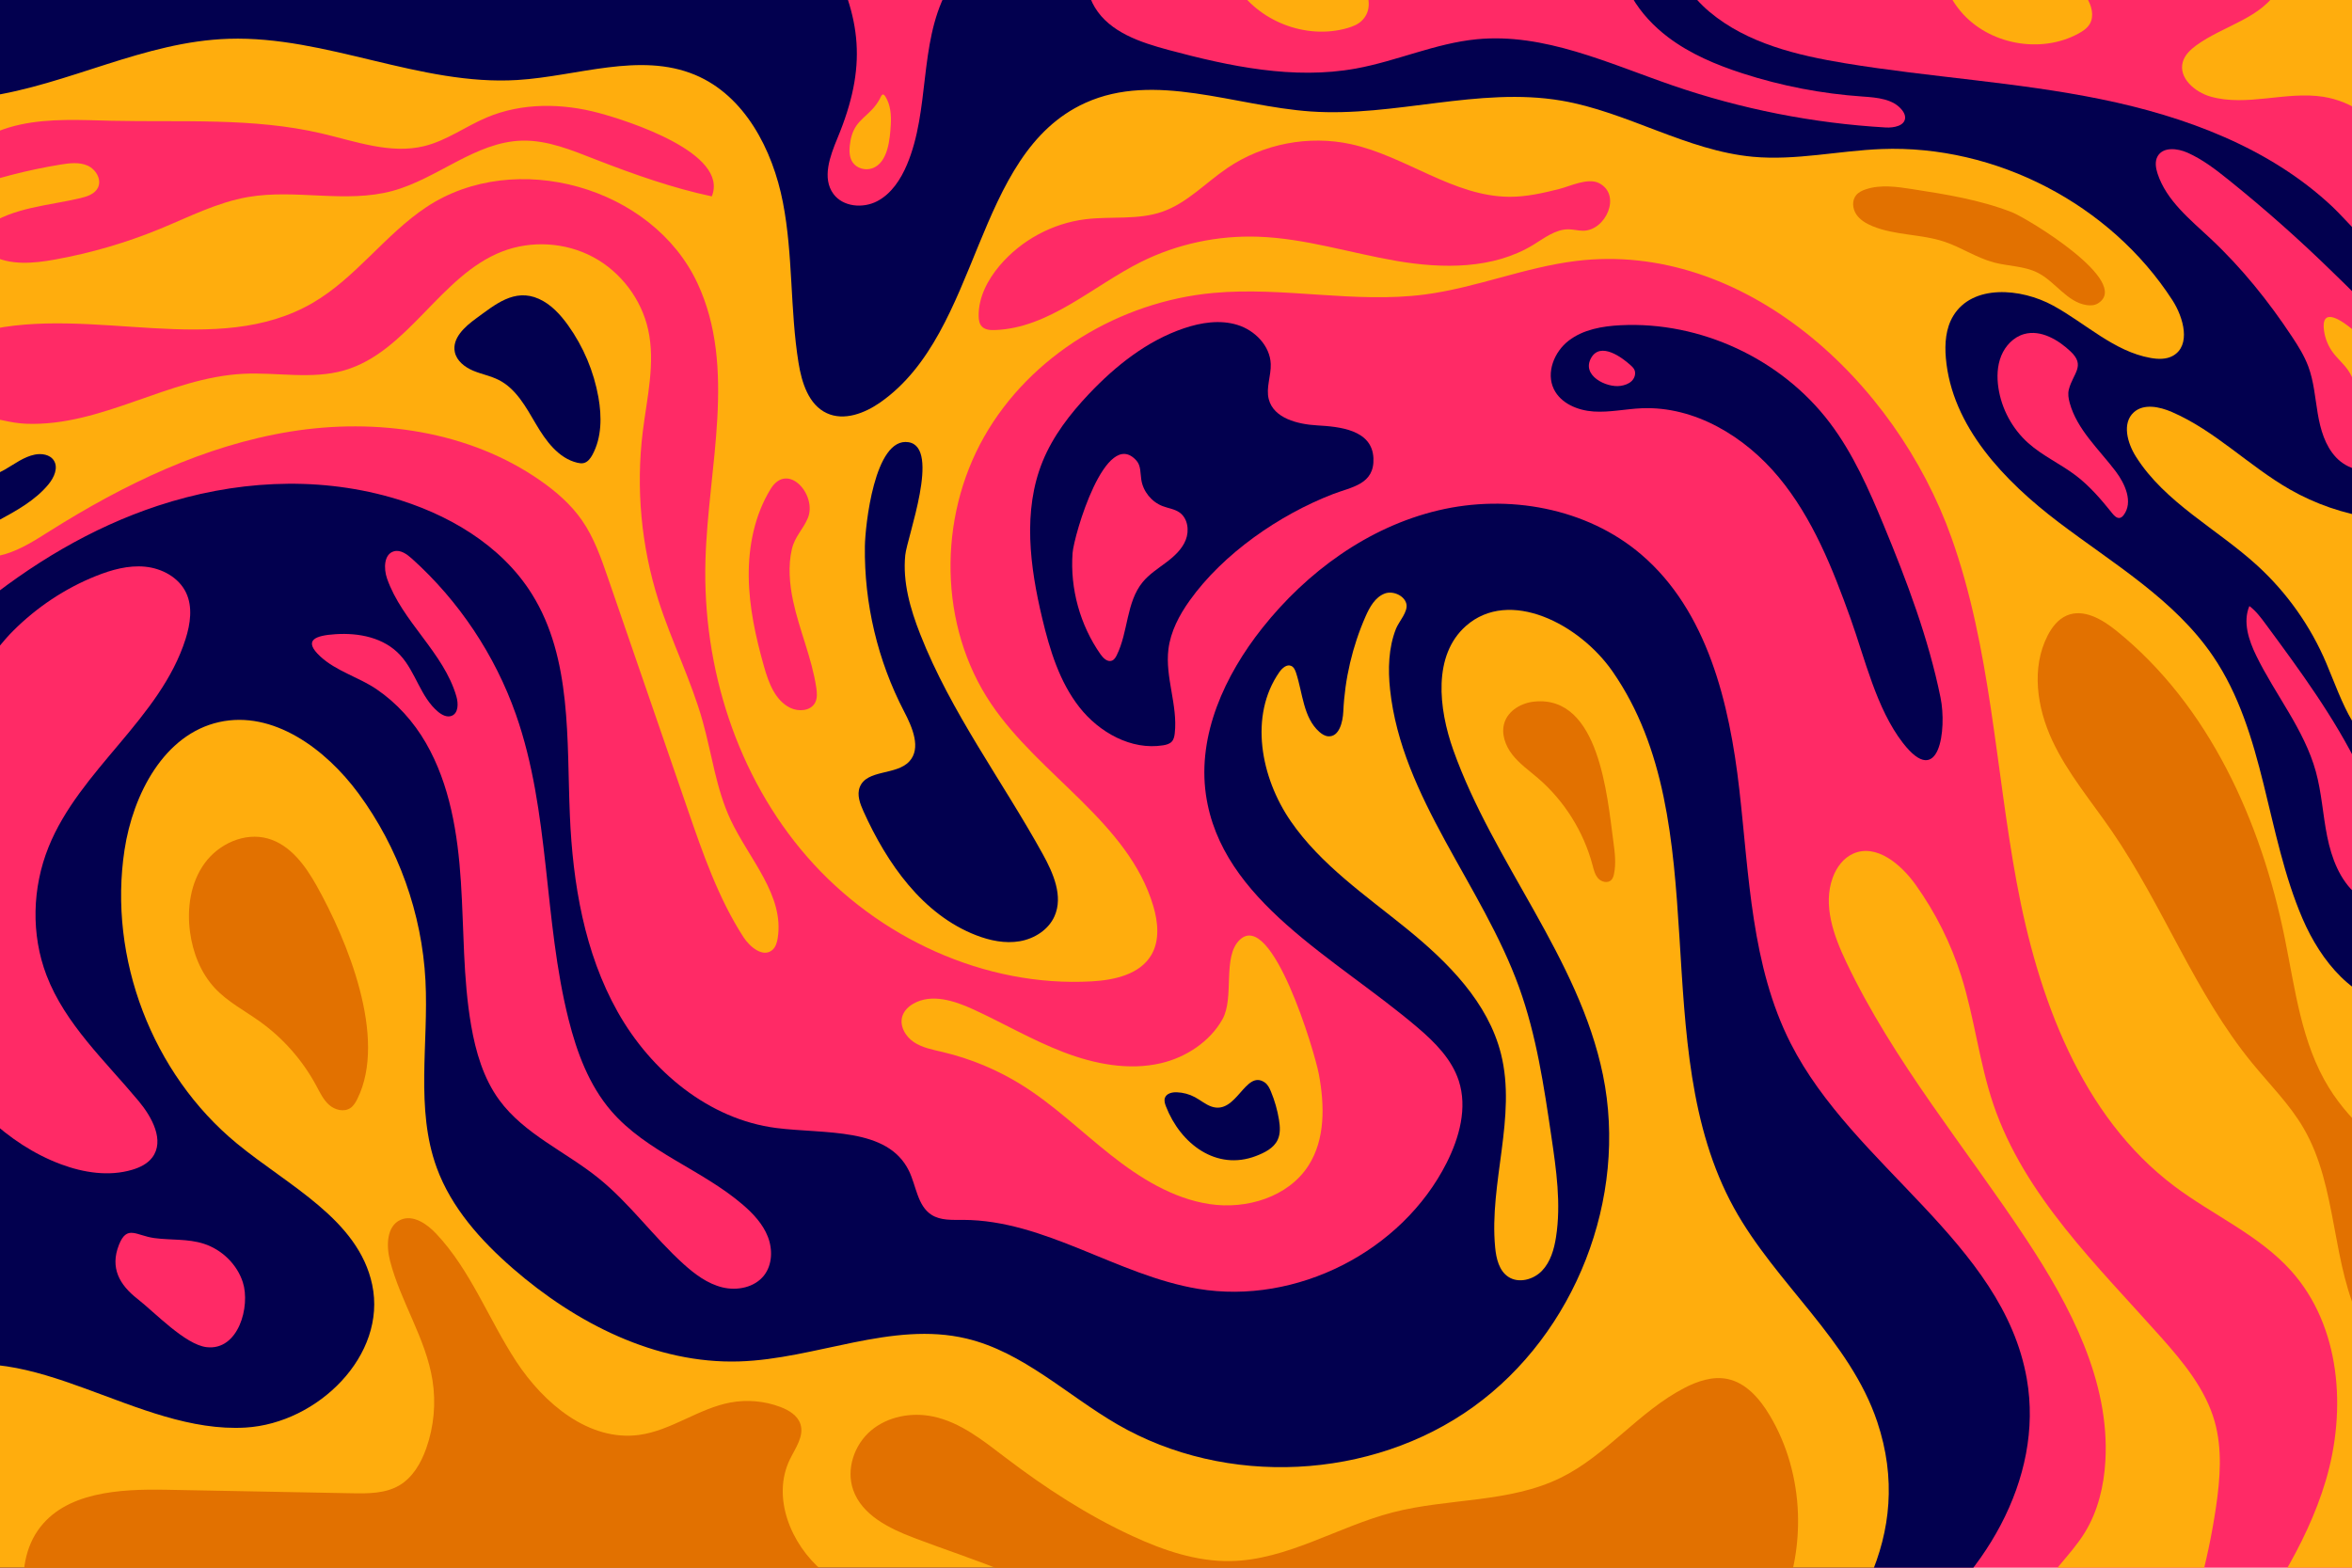 <?xml version="1.0" encoding="utf-8"?>
<!-- Generator: Adobe Illustrator 27.5.0, SVG Export Plug-In . SVG Version: 6.00 Build 0)  -->
<svg version="1.1" xmlns="http://www.w3.org/2000/svg" xmlns:xlink="http://www.w3.org/1999/xlink" x="0px" y="0px"
	 viewBox="0 0 750 500" style="enable-background:new 0 0 750 500;" xml:space="preserve">
<g id="BACKGROUND">
	<g>
		<rect style="fill:#FF2A66;" width="750" height="500"/>
	</g>
</g>
<g id="OBJECTS">
	<g>
		<defs>
			<rect id="SVGID_1_" width="750" height="500"/>
		</defs>
		<clipPath id="SVGID_00000075130901398401822120000003919407915124266422_">
			<use xlink:href="#SVGID_1_"  style="overflow:visible;"/>
		</clipPath>
		<g style="clip-path:url(#SVGID_00000075130901398401822120000003919407915124266422_);">
			<path style="fill:#02004F;" d="M124.602,158.616c17.928,5.084,35.2,15.095,45.051,30.915
				c12.778,20.521,11.035,46.43,12.068,70.582c0.927,21.659,4.613,43.707,15.234,62.606c10.62,18.9,29.082,34.298,50.586,37.047
				c15.446,1.975,35.442-0.343,42.288,13.643c2.356,4.813,2.694,11.142,7.202,14.039c2.894,1.86,6.595,1.619,10.036,1.624
				c26.188,0.034,49.167,17.693,75,21.992c31.264,5.203,64.953-11.884,79.227-40.182c4.074-8.078,6.672-17.553,3.881-26.159
				c-2.239-6.905-7.62-12.295-13.144-17.003c-26.18-22.31-62.655-40.292-67.503-74.345c-2.705-18.998,6.03-37.986,17.95-53.024
				c14.248-17.974,33.81-32.265,56.126-37.565c22.316-5.3,47.355-0.822,64.781,14.092c21.055,18.019,28.099,47.349,31.24,74.883
				s3.818,56.283,16.368,80.991c19.989,39.356,67.666,63.511,75.302,106.987c5.645,32.141-14.17,64.486-40.929,83.165
				c-26.758,18.679-59.419,26.447-91.261,33.588c-123.887,27.785-249.579,51.917-376.544,51.791
				c-73.677-0.073-153.991-11.45-204.915-64.695c-39.175-40.961-53.831-101.473-46.714-157.703
				c6.502-51.371,29.555-101.24,60.351-142.567c26.229-35.198,61.731-68.07,104.055-82.018
				C74.273,153.41,100.211,151.699,124.602,158.616z"/>
			<path style="fill:#FFAD0D;" d="M598.624,453.518c-8.723-26.078-32.417-44.159-45.689-68.242
				c-28.545-51.798-5.008-122.474-38.703-171.078c-10.537-15.199-32.921-26.795-46.782-14.55c-10.575,9.342-8.75,26.299-4.02,39.593
				c12.786,35.932,40.027,66.219,47.707,103.577c8.065,39.237-8.811,82.483-41.321,105.886s-78.876,25.683-113.526,5.582
				c-16.046-9.309-30.063-23.078-48.112-27.368c-23.794-5.656-48.05,6.55-72.496,7.298c-26.595,0.814-52.036-12.175-72.115-29.633
				c-10.254-8.916-19.66-19.404-24.313-32.172c-6.855-18.811-2.545-39.623-3.58-59.618c-1.11-21.43-8.643-42.486-21.379-59.756
				c-10.453-14.174-27.214-26.569-44.405-22.741c-17.56,3.91-27.471,22.985-30.182,40.77c-5.266,34.55,8.835,71.415,35.814,93.631
				c16.431,13.53,38.741,24.2,43.157,45.022c4.782,22.543-17.356,44.229-40.36,45.591c-34.629,2.05-68.132-29.384-100.742-17.551
				c-26.636,9.665-35.903,44.29-29.334,71.853c10.238,42.961,48.484,75.305,90.668,88.381c42.183,13.076,87.774,9.575,131.121,1.121
				c40.393-7.878,80.168-19.954,121.226-22.763c43.204-2.956,86.684,4.512,127.893,17.82c22.128,7.146,44.865,16.104,67.889,12.847
				c39.916-5.647,52.99-39.281,78.987-63.683C590.918,519.971,610.764,489.809,598.624,453.518z"/>
			<path style="fill:#FF2A66;" d="M30.623,183.702c4.988-1.991,10.335-3.485,15.68-2.956c5.345,0.53,10.697,3.411,13.015,8.256
				c2.178,4.553,1.389,9.966-0.135,14.778c-8.044,25.404-33.747,41.661-43.7,66.38c-5.215,12.951-5.634,27.869-0.649,40.91
				c5.958,15.587,18.747,27.334,29.422,40.16c4.254,5.111,8.293,12.588,4.311,17.913c-1.529,2.045-3.964,3.216-6.412,3.943
				c-7.401,2.198-15.456,0.948-22.692-1.744C2.074,364.875-11.386,350.618-21.399,335c-11.701-18.252-19.652-39.573-18.663-61.231
				c0.995-21.794,11.4-37.707,26.862-52.089c6.592-6.132,10.979-14.053,17.344-20.428C11.676,193.709,20.717,187.656,30.623,183.702
				z"/>
			<path style="fill:#FF2A66;" d="M77.434,408.973c-1.858-5.759-6.681-10.425-12.439-12.287c-5.143-1.663-10.547-1.094-15.824-1.819
				c-5.751-0.791-8.676-4.312-11.24,2.159c-2.915,7.357,0.183,12.768,5.895,17.231c5.503,4.301,15.221,14.599,22.032,15.404
				C76.078,430.87,79.889,416.583,77.434,408.973z"/>
			<path style="fill:#FF2A66;" d="M135.795,236.937c7.677,13.287,10.17,28.923,11.171,44.236
				c1.001,15.313,0.657,30.768,3.272,45.889c1.456,8.423,3.919,16.88,8.966,23.78c7.947,10.863,21.087,16.419,31.573,24.859
				c10.037,8.079,17.616,18.804,27.179,27.44c3.617,3.266,7.663,6.3,12.397,7.452c4.734,1.153,10.294,0.029,13.287-3.817
				c2.653-3.409,2.784-8.303,1.213-12.327c-1.571-4.023-4.608-7.302-7.878-10.124c-13.097-11.304-30.825-16.902-42.103-30.022
				c-7.041-8.191-10.916-18.633-13.554-29.107c-8.055-31.978-5.862-66.201-16.801-97.31c-6.669-18.965-18.167-36.21-33.111-49.658
				c-1.608-1.447-3.637-2.949-5.73-2.404c-3.276,0.854-3.367,5.516-2.249,8.711c4.825,13.794,18.064,23.555,22.111,37.597
				c0.645,2.239,0.663,5.306-1.501,6.173c-1.456,0.584-3.089-0.253-4.297-1.253c-5.616-4.646-7.157-12.705-12.092-18.07
				c-5.223-5.677-13.238-7.189-20.637-6.712c-6.44,0.414-10.543,1.875-4.81,7.154c5.076,4.675,12.198,6.544,17.836,10.369
				C126.506,224.181,131.892,230.181,135.795,236.937z"/>
			<path style="fill:#FFAD0D;" d="M443.262,219.926c3.692,34.517,29.383,62.363,41.159,95.018
				c5.51,15.279,7.91,31.474,10.279,47.543c1.567,10.631,3.135,21.456,1.479,32.073c-0.608,3.899-1.747,7.909-4.482,10.753
				c-2.735,2.845-7.444,4.099-10.733,1.918c-2.958-1.961-3.857-5.858-4.192-9.391c-1.952-20.591,6.894-41.654,1.86-61.716
				c-4.118-16.409-16.841-29.172-29.97-39.843c-13.128-10.671-27.473-20.438-37.072-34.37c-9.599-13.931-13.318-33.66-3.639-47.536
				c0.89-1.276,2.382-2.624,3.8-1.983c0.847,0.383,1.255,1.338,1.545,2.221c2.132,6.501,2.288,14.253,7.399,18.8
				c0.809,0.719,1.773,1.346,2.852,1.424c3.463,0.249,4.645-4.463,4.805-7.93c0.481-10.409,2.894-20.726,7.079-30.269
				c1.319-3.007,3.078-6.188,6.153-7.343c2.47-0.927,6.143,0.527,6.861,3.226c0.672,2.524-2.387,5.712-3.297,8.013
				C442.742,206.623,442.574,213.492,443.262,219.926z"/>
			<path style="fill:#E27100;" d="M100.99,282.534c-3.629-6.483-8.43-13.089-15.584-15.096c-7.386-2.072-15.622,1.668-20.137,7.869
				c-4.515,6.201-5.698,14.361-4.672,21.963c0.889,6.584,3.417,13.078,7.957,17.929c4.065,4.344,9.469,7.139,14.306,10.603
				c7.464,5.347,13.679,12.424,18.017,20.516c1.163,2.17,2.241,4.473,4.092,6.096c1.852,1.623,4.76,2.36,6.788,0.964
				c1.018-0.7,1.662-1.816,2.21-2.923C123.611,330.965,110.664,299.818,100.99,282.534z"/>
			<path style="fill:#E27100;" d="M489.296,223.763c-4.088,0.402-8.262,2.766-9.548,6.667c-1.152,3.495,0.251,7.397,2.525,10.291
				c2.274,2.894,5.334,5.044,8.126,7.442c8.419,7.232,14.582,17.053,17.431,27.78c0.399,1.503,0.772,3.094,1.823,4.24
				c1.051,1.146,3.042,1.599,4.14,0.498c0.509-0.51,0.726-1.238,0.874-1.943c0.716-3.402,0.255-6.929-0.209-10.375
				C512.499,253.8,509.931,221.735,489.296,223.763z"/>
			<path style="fill:#E27100;" d="M564.304,451.387c-3.136-5.24-7.507-10.37-13.493-11.583c-4.644-0.941-9.436,0.672-13.647,2.844
				c-14.507,7.484-24.87,21.504-39.526,28.69c-16.442,8.061-35.867,6.437-53.591,11.037c-17.478,4.537-33.581,15.188-51.635,15.515
				c-10.871,0.197-21.465-3.431-31.335-7.993c-14.396-6.654-27.771-15.358-40.392-24.962c-7.122-5.42-14.378-11.308-23.137-13.146
				c-6.857-1.439-14.452-0.048-19.805,4.473c-5.352,4.522-8,12.319-5.685,18.932c2.813,8.032,11.432,12.265,19.384,15.299
				c19.799,7.555,41.14,13.193,56.962,27.29c9.935,8.853,17.496,20.889,29.584,26.453c7.202,3.315,15.325,3.964,23.252,4.085
				c21.347,0.327,42.644-2.806,63.987-2.277c15.518,0.384,30.976,2.702,46.495,2.32c16.108-0.397,39.464-4.22,49.185-18.967
				c3.443-5.222,5.217-12.645,7.531-18.435c3.578-8.953,5.227-18.643,4.885-28.275C572.935,471.726,569.95,460.82,564.304,451.387z"
				/>
			<path style="fill:#E27100;" d="M262.35,501.096c-10.237-8.577-16.329-23.666-10.461-35.664c1.769-3.618,4.597-7.415,3.345-11.243
				c-0.9-2.753-3.675-4.427-6.385-5.452c-5.037-1.906-10.599-2.405-15.895-1.427c-10.177,1.88-18.905,8.961-29.162,10.345
				c-15.925,2.149-30.374-9.994-39.182-23.434c-8.808-13.44-14.504-29.062-25.525-40.757c-2.985-3.168-7.419-6.196-11.384-4.399
				c-4.442,2.014-4.555,8.28-3.343,13.005c3.358,13.092,11.424,24.774,13.549,38.122c1.153,7.243,0.471,14.771-1.965,21.689
				c-1.657,4.705-4.308,9.33-8.604,11.864c-4.467,2.635-9.956,2.612-15.142,2.515c-19.704-0.371-39.407-0.742-59.111-1.114
				c-14.978-0.282-32.507,0.667-41.029,12.987c-4.571,6.608-5.342,15.234-4.029,23.16c1.999,12.071,9.015,23.687,19.92,29.236
				c9.578,4.875,20.947,4.678,31.56,2.983c10.613-1.694,21.041-4.77,31.775-5.29c17.423-0.845,34.367,5.056,50.988,10.348
				c22.879,7.285,46.171,13.572,69.99,16.6c20.783,2.642,42.444,2.684,62.04-4.728c13.207-4.996,26.461-15.756,26.087-29.872
				c-0.254-9.572-2.857-14.03-11.565-16.682C279.385,511.016,270.007,507.512,262.35,501.096z"/>
			<path style="fill:#FFAD0D;" d="M741.629,472.241c6.725-22.633,4.742-49.298-11.011-66.886
				c-10.254-11.448-24.926-17.76-37.214-26.99c-29.827-22.405-43.568-60.319-50.347-97.002
				c-6.779-36.683-8.262-74.636-20.745-109.79c-17.944-50.535-66.535-94.869-119.762-88.34
				c-16.363,2.007-31.896,8.566-48.243,10.697c-22.305,2.908-44.981-2.552-67.38-0.502c-29.789,2.726-58.34,19.86-73.111,45.872
				c-14.771,26.012-14.509,60.378,2.227,85.171c15.551,23.037,43.763,37.797,51.696,64.436c1.531,5.141,2.123,10.994-0.579,15.628
				c-3.65,6.261-11.806,8.053-19.041,8.461c-34.096,1.926-68.21-13.91-90.668-39.637c-22.458-25.727-33.483-60.527-32.498-94.663
				c0.86-29.809,10.063-61.327-2.539-88.356c-14.353-30.786-58.144-43.096-86.436-24.296c-13.18,8.758-22.541,22.568-36.215,30.533
				c-30.722,17.896-70.414,0.655-104.977,8.993c-15.033,3.627-30.688,12.086-45.012,6.256
				c-18.056-7.349-20.772-31.966-16.829-51.057C-57.925,16.573-28.886-21.73,6.952-49.154
				c35.839-27.425,78.22-44.984,121.074-59.128c143.086-47.224,297.663-59.203,446.316-34.586
				c62.64,10.373,127.594,29.068,171.364,75.063c35.805,37.626,53.044,89.058,64.547,139.708
				c16.395,72.192,23.254,146.22,27.165,220.146c3.045,57.539,4.278,115.781-7.385,172.209c-4.634,22.418-11.5,44.865-24.786,63.508
				c-13.286,18.642-33.863,33.133-56.708,34.618c-16.144,1.049-44.052-11.671-38.754-31.646
				c2.557-9.639,13.069-19.517,18.141-28.151C733.563,492.991,738.452,482.934,741.629,472.241z"/>
			<path style="fill:#02004F;" d="M72.961,12.368c31.085-0.972,60.992,15.06,92.034,13.146c19.089-1.177,38.988-9.001,56.639-1.637
				c15.826,6.603,24.735,23.817,28.014,40.649s2.246,34.239,4.98,51.168c1.023,6.334,3.211,13.405,9.036,16.095
				c5.528,2.553,12.093,0.023,17.079-3.473c32.272-22.629,29.427-79.207,65.323-95.488c22.167-10.054,47.612,1.035,71.894,2.725
				c26.686,1.857,53.562-7.944,79.933-3.456c20.989,3.573,39.931,15.976,61.133,17.912c13.637,1.245,27.265-1.943,40.949-2.472
				c36.422-1.408,72.969,17.582,92.751,48.196c3.612,5.59,5.98,14.454,0.189,17.736c-2.12,1.201-4.728,1.122-7.127,0.697
				c-11.65-2.061-20.678-10.998-31.055-16.68c-10.377-5.682-25.782-6.851-31.897,3.277c-2.388,3.955-2.746,8.822-2.349,13.425
				c1.878,21.753,18.583,39.192,35.975,52.391c17.393,13.198,36.939,24.639,49.213,42.695
				c16.659,24.507,16.851,56.544,28.569,83.762c5.774,13.411,16.468,26.825,31.05,27.566c13.988,0.711,25.701-10.537,33.248-22.335
				c20.894-32.664,23.771-73.737,20.457-112.37c-4.345-50.656-18.161-99.957-31.911-148.905
				c-7.988-28.437-16.836-58.341-38.276-78.659c-22.924-21.725-55.987-28.419-87.356-32.09
				c-56.496-6.611-113.539-6.446-170.42-6.272c-125.785,0.385-251.865,0.787-376.871,14.776
				c-32.848,3.676-66.019,8.401-96.536,21.099c-15.467,6.436-30.767,15.519-39.207,29.99c-9.938,17.039-7.585,48.58,17.15,44.996
				C21.946,27.011,45.967,13.212,72.961,12.368z"/>
			<path style="fill:#FFAD0D;" d="M730.212,156.12c-13.057-7.466-23.842-18.75-37.648-24.717c-3.938-1.702-8.973-2.775-12.15,0.108
				c-3.801,3.449-2.059,9.777,0.678,14.119c9.285,14.729,25.812,22.983,38.672,34.721c9.496,8.667,17.085,19.412,22.08,31.259
				c5.049,11.975,9.546,27.079,22.19,30.08c7.511,1.783,15.424-1.837,21.044-7.129c8.859-8.343,13.331-20.695,13.548-32.862
				c0.214-11.987-2.265-33.224-16.032-36.401c-7.901-1.824-17.76,1.205-26.15-0.085C747.248,163.801,738.293,160.742,730.212,156.12
				z"/>
			<path style="fill:#FF2A66;" d="M267.053,44.051c-2.394,5.765-4.992,12.778-1.289,17.804c3.04,4.127,9.379,4.693,13.926,2.327
				c4.546-2.366,7.531-6.952,9.524-11.674c7.353-17.422,3.781-38.277,12.53-55.041c4.944-9.474,13.895-18.573,11.552-29
				c-1.239-5.511-5.623-9.91-10.663-12.46c-5.041-2.55-10.72-3.505-16.32-4.252c-21.854-2.914-32.468,14.107-22.503,33.05
				C274.849,5.788,276.52,21.255,267.053,44.051z"/>
			<path style="fill:#FF2A66;" d="M743.715,65.893c-20.01-18.799-46.843-28.752-73.743-34.249
				c-26.9-5.497-54.456-6.993-81.546-11.459c-15.394-2.538-31.276-6.343-43.24-16.355c-11.965-10.013-18.663-27.893-11.495-41.751
				c5.324-10.294,16.964-16.075,28.468-17.472c11.504-1.397,23.096,0.894,34.493,2.994c26.584,4.897,53.584,8.819,80.568,7.217
				c26.07-1.548,54.08-7.86,76.994,4.671c9.655,5.28,17.39,13.511,23.912,22.375c21.319,28.974,30.926,66.317,26.237,101.982
				c-0.746,5.674-2.109,11.785-6.519,15.432C782.676,111.823,752.713,74.345,743.715,65.893z"/>
			<path style="fill:#E27100;" d="M773.226,376.213c-11.441-8.477-23.162-17.255-30.633-29.377
				c-8.721-14.149-10.71-31.254-14.016-47.543c-7.575-37.319-24.13-74.295-53.786-98.182c-4.491-3.617-10.401-7.064-15.712-4.818
				c-2.797,1.182-4.772,3.756-6.155,6.46c-5.257,10.274-3.389,22.936,1.489,33.395c4.877,10.459,12.443,19.381,18.978,28.893
				c16.366,23.819,26.505,51.729,44.823,74.082c5.6,6.833,11.958,13.138,16.39,20.781c11.029,19.018,8.604,43.405,18.713,62.928
				c2.442,4.716,5.984,9.356,11.098,10.787c6.418,1.795,12.944-1.962,18.553-5.562c7.352-4.719,30.127-19.428,25.356-30.749
				c-1.831-4.344-12.51-6.49-16.31-8.51C785.358,385.258,779.268,380.69,773.226,376.213z"/>
			<path style="fill:#E27100;" d="M641.515,67.672c-10.162-3.956-21.029-5.695-31.806-7.365c-4.906-0.76-10.035-1.496-14.747,0.069
				c-1.175,0.39-2.347,0.952-3.121,1.919c-1.35,1.687-1.115,4.258,0.08,6.057c1.196,1.799,3.155,2.946,5.152,3.772
				c7.232,2.99,15.47,2.481,22.897,4.948c5.448,1.809,10.316,5.174,15.867,6.64c4.63,1.223,9.664,1.106,13.937,3.27
				c5.623,2.848,9.35,9.366,15.58,10.323c1.233,0.189,2.564,0.119,3.625-0.537C680.035,89.939,646.452,69.594,641.515,67.672z"/>
			<path style="fill:#FF2A66;" d="M481.302,62.767c-17.863-0.095-33.086-12.988-50.539-16.794
				c-13.426-2.927-28.005-0.112-39.375,7.604c-6.944,4.711-12.877,11.223-20.805,13.972c-7.766,2.693-16.299,1.368-24.457,2.376
				c-10.526,1.3-20.493,6.685-27.35,14.776c-3.841,4.533-6.793,10.159-6.702,16.099c0.018,1.173,0.192,2.432,0.985,3.296
				c1.008,1.099,2.678,1.221,4.169,1.169c17.319-0.604,31.099-13.974,46.601-21.722c11.516-5.756,24.502-8.491,37.369-8.047
				c14.939,0.515,29.384,5.192,44.117,7.72c14.733,2.529,30.801,2.663,43.572-5.105c3.574-2.174,7.132-5.027,11.315-4.974
				c1.532,0.019,3.04,0.441,4.572,0.448c7.279,0.033,12.449-11.487,5.091-15.197c-3.552-1.791-9.266,1.034-12.727,1.902
				C491.938,61.596,486.696,62.796,481.302,62.767z"/>
			<path style="fill:#02004F;" d="M275.792,174.215c-0.257,18.244,4.084,36.535,12.512,52.718
				c2.641,5.071,5.531,11.738,1.641,15.928c-4.168,4.49-13.533,2.471-15.779,8.171c-0.981,2.49,0.07,5.277,1.169,7.718
				c7.499,16.642,18.853,32.901,35.866,39.516c4.43,1.722,9.264,2.739,13.949,1.939c4.685-0.799,9.185-3.647,11.112-7.992
				c2.827-6.373-0.372-13.689-3.742-19.793c-12.955-23.467-29.304-45.211-39.095-70.165c-3.151-8.031-5.623-16.603-4.76-25.186
				c0.574-5.707,11.375-34.358,1.051-36.032C278.785,139.266,275.879,168.026,275.792,174.215z"/>
			<path style="fill:#FF2A66;" d="M252.911,191.709c1.987,9.321,5.974,18.171,7.382,27.597c0.246,1.644,0.389,3.422-0.413,4.878
				c-1.429,2.592-5.223,2.876-7.884,1.579c-4.831-2.355-6.909-8.022-8.372-13.194c-2.648-9.356-4.761-18.949-4.868-28.672
				c-0.108-9.722,1.89-19.64,6.973-27.928c5.471-8.922,14.911,1.923,11.878,9.253c-1.478,3.572-4.135,5.848-5.088,9.883
				C251.248,180.476,251.773,186.372,252.911,191.709z"/>
			<path style="fill:#FF2A66;" d="M191.086,36.066c-11.76-3.188-24.629-3.348-35.855,1.389c-6.734,2.842-12.787,7.376-19.883,9.131
				c-10.831,2.679-21.995-1.509-32.86-4.044c-21.786-5.083-44.478-3.518-66.843-4.027c-9.802-0.223-19.73-0.84-29.311,1.246
				s-18.995,7.347-23.524,16.044c-0.735,1.41-1.298,3.232-0.336,4.498c1.198,1.577,3.652,1.024,5.514,0.348
				c10.153-3.685,20.651-6.421,31.311-8.161c2.883-0.471,5.956-0.847,8.628,0.333c2.672,1.18,4.608,4.506,3.267,7.101
				c-1.015,1.966-3.381,2.752-5.534,3.263c-10.247,2.432-21.426,2.93-30.028,9.008c-0.891,0.63-1.775,1.353-2.219,2.35
				c-1.148,2.577,1.163,5.409,3.627,6.782c6.118,3.409,13.639,2.695,20.53,1.447c11.452-2.074,22.684-5.359,33.45-9.781
				c9.25-3.799,18.29-8.477,28.146-10.166c15.173-2.6,31.126,2.098,45.984-1.933c14.348-3.892,26.405-15.626,41.266-16.035
				c8.224-0.226,16.065,3.115,23.734,6.094c11.913,4.627,24.312,9.025,36.828,11.68C232.573,48.767,200.083,38.505,191.086,36.066z"
				/>
			<path style="fill:#FFAD0D;" d="M701.089,506.879c2.382-8.591,4.231-17.329,5.533-26.148c1.351-9.146,2.091-18.63-0.461-27.516
				c-2.929-10.197-9.909-18.677-16.957-26.606c-20.446-23-43.656-45.206-53.548-74.347c-4.527-13.336-6.013-27.534-10.257-40.963
				c-3.286-10.398-8.223-20.273-14.568-29.143c-4.68-6.542-12.544-13.157-19.895-9.892c-3.134,1.392-5.326,4.391-6.508,7.611
				c-3.212,8.751,0.249,18.449,4.247,26.87c15.12,31.846,38.095,59.178,57.515,88.599c14.002,21.212,26.594,45.18,25.172,70.557
				c-0.45,8.036-2.38,16.117-6.609,22.965c-4.563,7.389-11.647,13.14-15.253,21.04c-3.607,7.9-1.52,19.658,6.922,21.692
				c3.24,0.781,6.632-0.078,9.817-1.058C679.865,526.345,696.936,521.858,701.089,506.879z"/>
			<path style="fill:#02004F;" d="M590.096,197.256c-5.707-15.935-12.08-32-22.883-45.031
				c-10.803-13.031-26.854-22.75-43.764-22.014c-5.094,0.222-10.157,1.37-15.245,1.038c-5.088-0.332-10.495-2.56-12.719-7.148
				c-2.547-5.256,0.12-11.911,4.753-15.467c4.633-3.556,10.703-4.613,16.535-4.907c25.479-1.283,51.263,10.73,66.671,31.063
				c7.476,9.865,12.51,21.33,17.245,32.765c7.391,17.85,14.256,36.029,18.108,54.961c2.047,10.062-0.371,29.474-12.027,14.408
				C598.309,225.989,594.692,210.088,590.096,197.256z"/>
			<path style="fill:#02004F;" d="M379.328,191.58c-3.306,4.641-6.056,9.856-6.748,15.512c-1.09,8.916,3.019,17.845,2.025,26.772
				c-0.105,0.941-0.292,1.931-0.923,2.636c-0.691,0.773-1.773,1.048-2.797,1.213c-10.141,1.627-20.388-4.1-26.717-12.189
				c-6.329-8.089-9.406-18.211-11.799-28.199c-3.961-16.532-6.31-34.409,0.099-50.154c3.298-8.103,8.751-15.161,14.762-21.517
				c8.508-8.997,18.52-16.946,30.244-20.929c5.509-1.871,11.572-2.821,17.128-1.097c5.556,1.724,10.392,6.646,10.611,12.46
				c0.142,3.772-1.582,7.584-0.633,11.237c1.581,6.08,9.185,7.987,15.457,8.348c7.051,0.406,17.508,1.342,17.92,10.441
				c0.381,8.41-6.941,9.174-12.862,11.455C407.986,164.161,390.01,176.582,379.328,191.58z"/>
			<path style="fill:#FFAD0D;" d="M370.223,339.095c-10.319,2.41-21.223,0.267-31.117-3.529
				c-9.894-3.795-19.084-9.193-28.711-13.622c-6.064-2.79-13.367-5.147-19.155-1.82c-1.528,0.878-2.884,2.181-3.459,3.847
				c-1.069,3.092,0.878,6.559,3.594,8.383s6.039,2.429,9.224,3.181c8.957,2.114,17.563,5.71,25.362,10.596
				c10.11,6.334,18.741,14.724,28.095,22.129c9.354,7.405,19.869,14.003,31.666,15.779c11.798,1.776,25.09-2.257,31.526-12.303
				c5.372-8.384,5.137-19.171,3.337-28.966c-1.393-7.581-15.027-52.761-25.26-43.017c-5.646,5.376-1.601,18.374-5.515,25.343
				C385.777,332.277,378.136,337.247,370.223,339.095z"/>
			<path style="fill:#FFAD0D;" d="M77.643,119.217c10.741-0.53,21.783,1.886,32.116-1.092c20.419-5.885,30.586-30.266,50.409-37.922
				c9.31-3.596,20.174-2.925,28.972,1.788c8.797,4.714,15.373,13.388,17.536,23.131c2.367,10.663-0.371,21.691-1.71,32.531
				c-2.229,18.046-0.505,36.57,5.014,53.895c4.149,13.023,10.394,25.331,14.086,38.492c2.952,10.523,4.277,21.598,8.934,31.485
				c5.884,12.493,17.186,24.082,14.985,37.715c-0.225,1.395-0.65,2.858-1.728,3.773c-2.928,2.484-7.138-0.937-9.216-4.166
				c-8.003-12.436-12.892-26.572-17.707-40.555c-8.484-24.636-16.967-49.272-25.451-73.908c-2.199-6.385-4.443-12.861-8.29-18.411
				c-3.486-5.03-8.177-9.121-13.19-12.631c-22.776-15.943-52.373-20.129-79.819-15.693c-27.445,4.435-53.03,16.825-76.564,31.626
				c-4.62,2.906-9.261,5.948-14.495,7.495c-5.234,1.547-11.271,1.392-15.714-1.778c-2.565-1.83-4.412-4.52-5.738-7.379
				c-4.309-9.293-3.06-21.277,3.146-29.466c7.182-9.478,14.997-3.409,24.991-3.004C32.44,136.125,53.666,120.4,77.643,119.217z"/>
			<path style="fill:#02004F;" d="M151.819,101.564c-3.634,2.634-7.71,6.327-6.789,10.719c0.594,2.831,3.181,4.823,5.847,5.946
				c2.666,1.123,5.571,1.645,8.152,2.95c5.547,2.805,8.704,8.677,11.852,14.037c3.148,5.36,7.186,10.951,13.237,12.376
				c0.649,0.153,1.329,0.253,1.98,0.106c1.298-0.293,2.181-1.483,2.816-2.652c2.985-5.506,3.002-12.166,1.908-18.332
				c-1.462-8.241-4.79-16.145-9.663-22.95c-2.474-3.454-5.46-6.716-9.338-8.451C163.989,91.811,157.796,97.231,151.819,101.564z"/>
			<path style="fill:#02004F;" d="M1.501,149.796c3.135-1.788,6.09-4.118,9.631-4.812c2.183-0.428,4.786-0.015,6.011,1.843
				c1.538,2.333,0.109,5.474-1.667,7.631c-4.218,5.127-10.209,8.412-16.047,11.574c-1.525,0.826-3.095,1.667-4.815,1.885
				c-1.72,0.219-3.65-0.321-4.612-1.765c-0.734-1.101-0.788-2.508-0.766-3.831C-10.562,150.543-6.77,154.512,1.501,149.796z"/>
			<path style="fill:#02004F;" d="M400.468,368.71c-12.536,4.78-24.002-3.797-28.677-15.847c-0.345-0.888-0.645-1.886-0.301-2.774
				c0.533-1.373,2.289-1.769,3.761-1.717c2.022,0.072,4.025,0.614,5.806,1.573c1.771,0.952,3.334,2.312,5.233,2.975
				c8.027,2.802,10.77-11.883,16.963-7.716c1.002,0.674,1.562,1.825,2.025,2.94c1.193,2.871,2.053,5.88,2.557,8.947
				c0.355,2.158,0.515,4.465-0.414,6.444C406.162,366.22,403.238,367.654,400.468,368.71z"/>
			<path style="fill:#FF2A66;" d="M342.016,176.416c-0.815,11.351,2.39,22.95,8.917,32.272c0.862,1.231,2.244,2.57,3.641,2.018
				c0.734-0.29,1.179-1.029,1.53-1.736c3.691-7.448,2.999-16.904,8.279-23.325c2.053-2.496,4.825-4.271,7.41-6.212
				c2.585-1.94,5.107-4.2,6.303-7.203c1.197-3.002,0.675-6.905-1.963-8.773c-1.585-1.123-3.618-1.347-5.43-2.046
				c-3.505-1.351-6.178-4.66-6.763-8.371c-0.332-2.106-0.115-4.501-1.526-6.1C352.596,135.823,342.414,170.862,342.016,176.416z"/>
			<path style="fill:#FF2A66;" d="M516.738,123.073c1.317-0.199,2.654-0.637,3.6-1.575c0.946-0.938,1.396-2.464,0.791-3.651
				c-0.277-0.544-0.739-0.968-1.191-1.379c-2.77-2.518-9.501-7.446-12.483-2.438C504.056,119.739,512.272,123.747,516.738,123.073z"
				/>
			<path style="fill:#FF2A66;" d="M743.93,86.896c-10.583-10.353-21.671-20.191-33.209-29.468
				c-4.115-3.308-8.341-6.578-13.166-8.725c-3.208-1.428-7.761-1.932-9.52,1.107c-0.965,1.668-0.625,3.776-0.021,5.606
				c2.811,8.518,10.25,14.49,16.801,20.616c9.967,9.32,18.577,20.031,26.099,31.415c1.972,2.985,3.885,6.044,5.138,9.395
				c1.797,4.805,2.166,10.002,3.023,15.06s2.336,10.252,5.85,13.99c3.514,3.738,9.552,5.513,13.932,2.843
				c2.714-1.654,4.349-4.694,5.009-7.803c0.661-3.109,0.467-6.328,0.27-9.501c-0.531-8.566-0.37-19.205-4.74-26.906
				C755.698,98.004,749.224,92.075,743.93,86.896z"/>
			<path style="fill:#FF2A66;" d="M645.412,106.559c-3.322,0.944-5.942,3.704-7.251,6.899c-1.31,3.195-1.427,6.778-0.921,10.194
				c1,6.746,4.427,13.106,9.512,17.651c4.587,4.099,10.335,6.663,15.226,10.394c4.442,3.389,8.103,7.682,11.594,12.044
				c0.625,0.781,1.478,1.653,2.452,1.422c0.497-0.118,0.882-0.51,1.187-0.92c3.047-4.087,0.474-9.911-2.608-13.972
				c-5.324-7.013-12.28-13.265-14.62-21.753c-0.388-1.409-0.638-2.91-0.268-4.324c1.348-5.154,5.395-7.516,0.555-12.093
				C656.469,108.507,650.833,105.019,645.412,106.559z"/>
			<path style="fill:#FF2A66;" d="M752.482,245.406c-8.039-16.564-19.034-31.486-29.965-46.302
				c-1.554-2.107-3.141-4.246-5.243-5.808c-2.138,5.069-0.212,10.894,2.199,15.839c6.078,12.467,15.282,23.534,18.982,36.9
				c1.875,6.773,2.247,13.866,3.635,20.756c1.388,6.89,4.005,13.885,9.329,18.473c1.935,1.667,4.632,3.01,6.977,1.999
				c2.15-0.927,3.088-3.418,3.712-5.675C766.12,267.091,758.519,257.845,752.482,245.406z"/>
			<path style="fill:#FF2A66;" d="M531.847,11.816c7.077,5.373,15.403,8.87,23.858,11.603c12.373,4,25.237,6.481,38.211,7.368
				c4.613,0.316,9.87,0.743,12.677,4.417c0.521,0.683,0.94,1.498,0.907,2.357c-0.098,2.578-3.596,3.25-6.172,3.1
				c-23.124-1.34-46.061-5.864-67.963-13.405c-20.4-7.023-40.958-16.811-62.433-14.74c-13.199,1.273-25.566,6.988-38.614,9.352
				c-19.849,3.596-40.231-0.702-59.712-5.938c-8.942-2.403-18.646-5.609-23.452-13.523c-4.243-6.988-3.416-16.241,0.505-23.415
				c3.921-7.174,10.506-12.538,17.491-16.787c27.497-16.727,61.832-18.123,93.642-13.223c6.27,0.966,12.578,2.178,18.345,4.821
				c5.312,2.434,10.007,6.008,14.653,9.552c8.346,6.367,17.37,13.358,21.764,23.202c1.876,4.202,2.537,8.588,4.895,12.637
				C523.32,4.125,527.315,8.375,531.847,11.816z"/>
			<path style="fill:#FFAD0D;" d="M740.845,30.87c-11.884-1.859-24.322,3.211-35.902-0.048c-5.069-1.427-10.325-5.982-8.903-11.052
				c0.624-2.226,2.417-3.923,4.283-5.288c8.725-6.382,21.156-8.69,26.271-18.213c3.652-6.798,2.045-15.673-2.845-21.642
				s-12.537-9.229-20.212-10.029c-7.675-0.8-15.419,0.646-22.839,2.764c-5.771,1.648-11.616,3.822-15.911,8.013
				c-4.296,4.191-6.669,10.857-4.314,16.377c1.171,2.745,3.344,4.925,4.916,7.462c1.571,2.538,2.497,5.888,0.968,8.452
				c-0.813,1.362-2.194,2.279-3.587,3.038c-12.13,6.606-28.722,3.462-37.595-7.123c-10.4-12.407-9.022-31.635-0.643-45.488
				c6.777-11.204,17.43-19.748,29.242-25.4c11.812-5.652,24.773-8.561,37.772-10.136c15.48-1.876,31.663-1.826,46.075,4.126
				c13.107,5.414,23.995,15.503,31.643,27.445c7.648,11.942,12.196,25.676,14.666,39.641c3.606,20.393,2.689,42.256-6.873,60.626
				c-5.171,9.934-12.052-4.982-14.34-8.668C757.915,37.989,749.912,32.289,740.845,30.87z"/>
			<path style="fill:#FFAD0D;" d="M741.085,105.506c0.352,2.496,1.336,4.901,2.837,6.926c1.473,1.988,3.418,3.598,4.818,5.638
				c3.291,4.794,3.293,11.506,7.333,15.688c5.825,6.03,9.36,0.112,8.193-5.684c-0.81-4.021-2.025-8.435-3.945-12.084
				C757.985,111.55,739.273,92.632,741.085,105.506z"/>
			<path style="fill:#FFAD0D;" d="M434.33,6.523c-1.253,1.268-2.981,1.943-4.694,2.437c-13.233,3.814-28.665-2.236-35.779-14.029
				c-3.044-5.045-4.579-11.567-1.888-16.809c2.963-5.772,9.888-8.134,16.229-9.505c1.895-0.41,3.858-0.779,5.761-0.402
				c8.692,1.723,12.519,9.676,15.635,16.833C432.108-9.18,440.29,0.493,434.33,6.523z"/>
			<path style="fill:#FFAD0D;" d="M284.045,39.884c0.186-3.113-0.035-6.402-1.684-9.05c-0.97-1.556-1.359-0.167-1.845,0.752
				c-0.643,1.214-1.505,2.344-2.439,3.348c-1.656,1.779-3.696,3.22-5.053,5.236c-1.266,1.88-1.851,4.147-2.063,6.403
				c-0.165,1.76-0.085,3.646,0.878,5.129c1.288,1.983,4.041,2.764,6.275,1.989C283.175,51.939,283.778,44.337,284.045,39.884z"/>
		</g>
	</g>
</g>
</svg>
